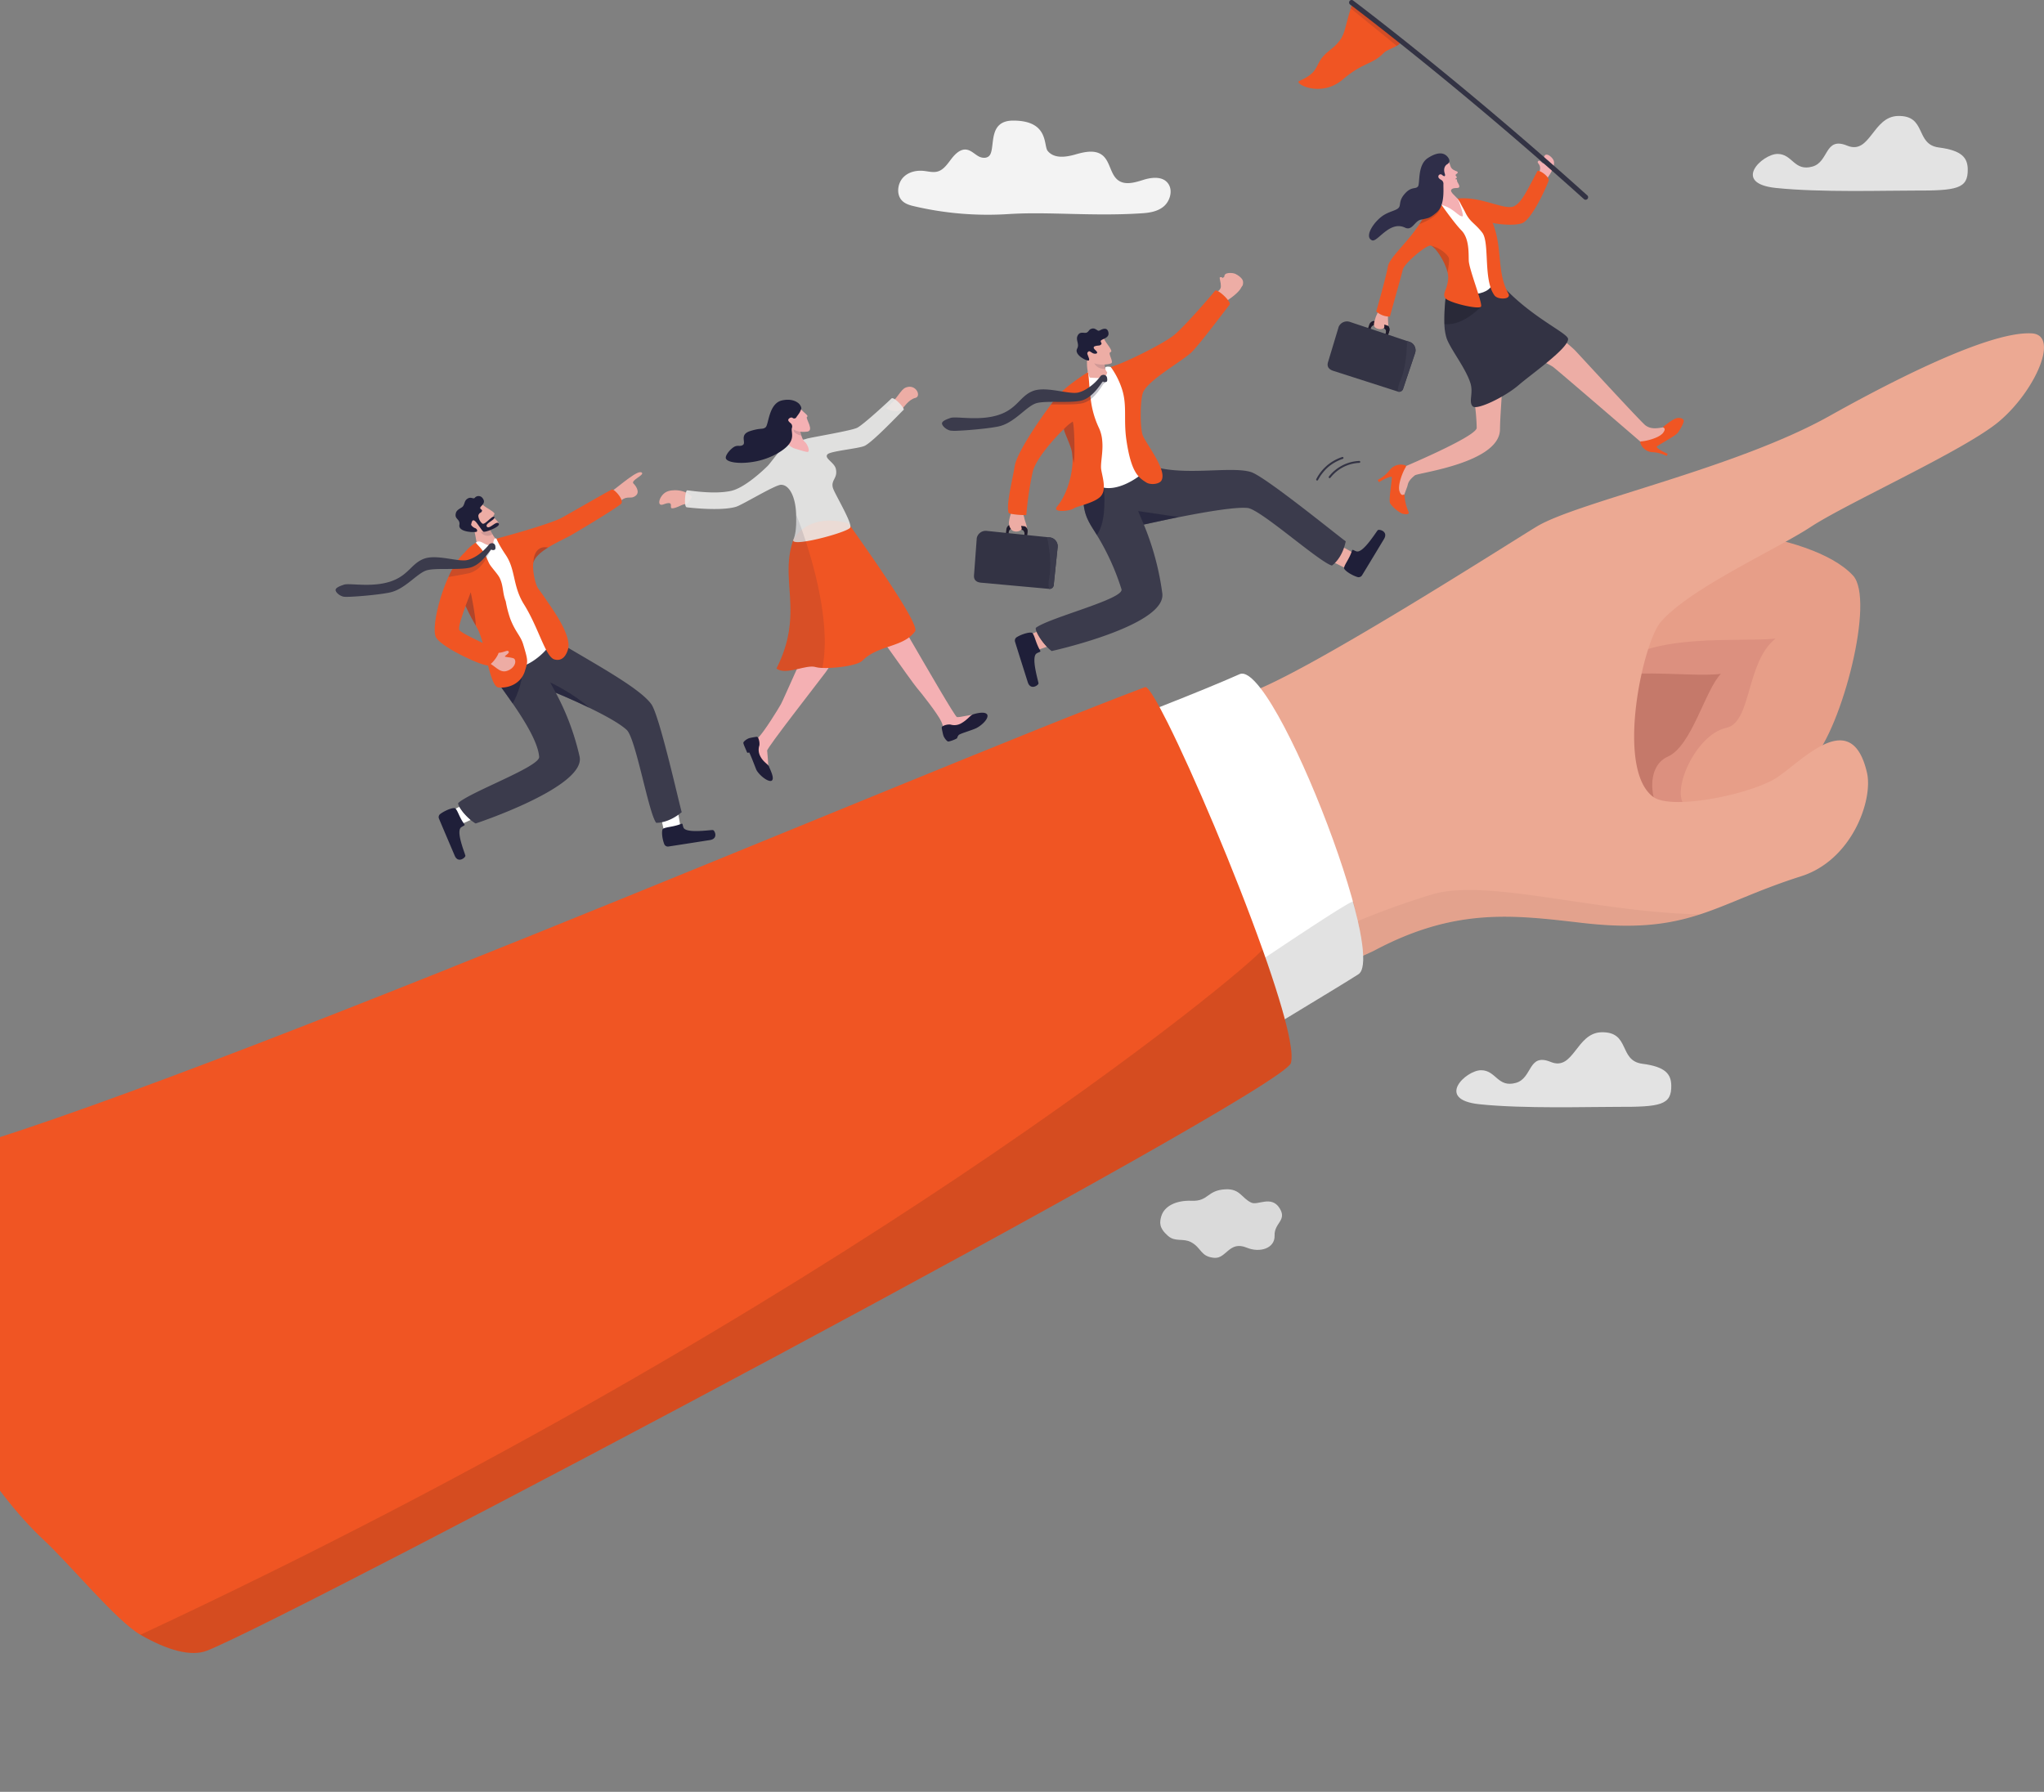 <svg xmlns="http://www.w3.org/2000/svg" data-name="Component 14 &#x2013; 1" width="917.311" height="804.226" viewBox="0 0 917.311 804.226"><rect x="0" y="0" width="917.311" height="804.226" fill="#808080" stroke="none"/><defs><clipPath id="ozwlcov6na"><path data-name="Path 2638" d="M0 0h917.311v709.282L58.876 804.226 0 709.282z" style="fill:none"></path></clipPath><clipPath id="arzcmvo1bb"><path data-name="Rectangle 643" style="fill:none" d="M0 0h917.311v761.452H0z"></path></clipPath><clipPath id="l585e1fndc"><path data-name="Rectangle 615" style="fill:none" d="M0 0h170.21v36.064H0z"></path></clipPath><clipPath id="h44abqxchd"><path data-name="Rectangle 616" style="fill:none" d="M0 0h72.535v69.708H0z"></path></clipPath><clipPath id="j1vpgb6pte"><path data-name="Rectangle 617" style="fill:none" d="M0 0h516.617v315.782H0z"></path></clipPath><clipPath id="nzp35mckif"><path data-name="Rectangle 618" style="fill:none" d="M0 0h.064v.086H0z"></path></clipPath><clipPath id="357e4ea3cg"><path data-name="Rectangle 619" style="fill:none" d="M0 0h9.506v21.347H0z"></path></clipPath><clipPath id="dod2vhdtuh"><path data-name="Rectangle 620" style="fill:none" d="M0 0h5.091v4.506H0z"></path></clipPath><clipPath id="liwz3p1oni"><path data-name="Rectangle 621" style="fill:none" d="M0 0h4.736v18.969H0z"></path></clipPath><clipPath id="dek8pe9ksj"><path data-name="Rectangle 622" style="fill:none" d="M0 0h.551v.625H0z"></path></clipPath><clipPath id="b9n7gjvr4k"><path data-name="Rectangle 623" style="fill:none" d="M0 0h25.046v12.111H0z"></path></clipPath><clipPath id="dfrslu7w6l"><path data-name="Rectangle 624" style="fill:none" d="M0 0h18.105v6.049H0z"></path></clipPath><clipPath id="39p7ny12km"><path data-name="Rectangle 625" style="fill:none" d="M0 0h98.196v64.593H0z"></path></clipPath><clipPath id="sqeuqfe2cn"><path data-name="Rectangle 626" style="fill:none" d="M0 0h3.545v3.839H0z"></path></clipPath><clipPath id="obzeqqe6po"><path data-name="Rectangle 627" style="fill:none" d="M0 0h21.657v70.248H0z"></path></clipPath><clipPath id="gi3zn71lpp"><path data-name="Rectangle 628" style="fill:none" d="M0 0h.057v.086H0z"></path></clipPath><clipPath id="8ysc0a8f0q"><path data-name="Rectangle 629" style="fill:none" d="M0 0h12.112v17.499H0z"></path></clipPath><clipPath id="50lua31qwr"><path data-name="Rectangle 630" style="fill:none" d="M0 0h17.536v11.386H0z"></path></clipPath><clipPath id="2xwk0cziws"><path data-name="Rectangle 631" style="fill:none" d="M0 0h5.362v5.869H0z"></path></clipPath><clipPath id="c9onp5ngyt"><path data-name="Rectangle 632" style="fill:none" d="M0 0h6.61v7.017H0z"></path></clipPath><clipPath id="2rffstwhou"><path data-name="Rectangle 633" style="fill:none" d="M0 0h19.936v14.049H0z"></path></clipPath><clipPath id="m3k122fo8v"><path data-name="Rectangle 634" style="fill:none" d="M0 0h4.577v14.967H0z"></path></clipPath><clipPath id="lzxxf3q9ww"><path data-name="Rectangle 635" style="fill:#fff" d="M0 0h54.665v30.79H0z"></path></clipPath><clipPath id="27ztxxup4x"><path data-name="Rectangle 636" style="fill:#fff" d="M0 0h122.259v42.272H0z"></path></clipPath><clipPath id="pgti667t1y"><path data-name="Rectangle 637" style="fill:#fff" d="M0 0h96.448v33.67H0z"></path></clipPath><clipPath id="sc3xt9ntrz"><path data-name="Rectangle 639" style="fill:none" d="M0 0h16.504v14.04H0z"></path></clipPath><clipPath id="705s913z7A"><path data-name="Rectangle 640" style="fill:none" d="M0 0h8.15v12.041H0z"></path></clipPath><clipPath id="781wooeofB"><path data-name="Rectangle 641" style="fill:none" d="M0 0h9.846v8.933H0z"></path></clipPath><clipPath id="n7j9nmu1pC"><path data-name="Rectangle 642" style="fill:none" d="M0 0h22.088v18.552H0z"></path></clipPath></defs><g data-name="Mask Group 32" style="clip-path:url(#ozwlcov6na)"><g data-name="Group 1650"><g data-name="Group 1649" style="clip-path:url(#arzcmvo1bb)"><path data-name="Path 2537" d="M255.629 94.1c16.676-8.835 52.942.771 67.732 24.335 11.073 17.643 1.338 50.89-11.4 64.642s-32.219 21.433-39.37 15.439c-7.28-6.1-10.372-24.492.395-29.28s-1.359-25.7-4.773-30.933c-9.368-14.361-27.875-11.817-45.052 3.129C209.7 153.135 250.3 96.921 255.629 94.1" transform="translate(454.425 187.295)" style="fill:#c5796a"></path><path data-name="Path 2538" d="M262.517 88.562c16.676-8.835 52.942.772 67.731 24.335 11.073 17.643 1.338 50.89-11.4 64.642s-32.219 21.433-39.37 15.439c-7.28-6.1-10.372-24.492.395-29.28s16.627-29.714 23.8-37.157c-15.081 2.112-56.447-5.593-73.625 9.353-13.458 11.707 27.137-44.507 32.47-47.333" transform="translate(468.624 175.889)" style="fill:#dc907f"></path><path data-name="Path 2539" d="M245.8 81.647c16.676-8.835 82.644-3.551 101.6 16.81 10.127 10.877-5.134 68.491-17.876 82.243s-50.009 27.476-57.16 21.482c-7.28-6.1 4.363-32.35 18.185-35.323 11.52-2.477 8.664-29.267 22.076-40.041-16.36 1.632-54.72-2.709-71.9 12.237-13.461 11.707-.257-54.583 5.073-57.408" transform="translate(484.166 159.822)" style="fill:#e79e88"></path><path data-name="Path 2540" d="M708.892 88.437c-15.476 12.974-68.025 36.511-84.591 47.37-15.528 10.182-54.05 27.434-67.2 42.569-8.049 9.261-20.481 65.885-3.459 78.526 7.938 5.893 40.136-.37 53.554-7.452 10.889-5.749 35.029-35.047 42.41-3.447 2.856 12.243-6.671 39.321-29.589 46.577-19.48 6.169-31.891 12.7-45.294 17.077-13.749 4.476-28.542 6.668-53.086 3.821-30.719-3.56-56.7-6.953-93.062 12.4-2.434 1.295-15.987 7.084-19.964 8.918-.2.095-.386.178-.536.251-10.954 5.238-13.023 6.23-29.47 12.616-55.832 21.69-138.631 48.956-216.334 74.656-20.775 6.873-35.779 5.85-46.473-.26-42.64-24.366-17.074-89.654-14.977-97.847v-.012a.837.837 0 0 1 .625-.609l4.39-1.053c111.219-26.515 185.554-88.405 236.3-103.183 16.945-4.935 15.546-5.232 27.859-8.443 22.75-5.927 122.73-70.22 131.8-75.541 18.745-10.988 89.079-25.934 130.969-49.384 20.888-11.695 70.334-38.314 90.836-37.083 12.717.762 1.3 26.1-14.716 39.532" transform="translate(188.247 100.73)" style="fill:#eca993"></path><g data-name="Group 1567" style="opacity:.04"><g data-name="Group 1566"><g data-name="Group 1565" style="clip-path:url(#l585e1fndc)" transform="translate(592.761 399.461)"><path data-name="Path 2541" d="M363.833 141.4c-13.749 4.476-28.542 6.668-53.085 3.821-30.719-3.56-56.7-6.953-93.062 12.4-2.434 1.295-15.987 7.084-19.964 8.918l-4.1-14.723a364.568 364.568 0 0 1 49.764-19.312c24.706-7.482 73.793 8.058 120.45 8.894" transform="translate(-193.623 -130.482)" style="fill:#0b0b0b"></path></g></g></g><path data-name="Path 2542" d="M394.722 105.472c12.867 16.771 31.7 61.452 40.742 93.442q.785 2.778 1.47 5.428c.882 3.4 1.623 6.61 2.207 9.573.462 2.336.833 4.519 1.09 6.518l.012.11c.885 6.937.471 11.695-1.7 13.118-2.8 1.831-14.787 9.178-32.041 19.593-8.575 5.171-18.445 11.1-29.133 17.5-62.75 37.524-162.425 86.813-184.112 95.447-11.337 4.516-24.143-4.589-45.827-24.9-41.085-38.482-82.628-102.638-56.04-120.93 9.187-6.322 24.59-14.067 43.785-22.624 1.482-.661 2.982-1.326 4.513-2 59.6-26.172 152.068-59.3 211.347-82.674 13.323-5.247 24.969-10 34.187-14.08 2.357-1.041 5.664 1.479 9.5 6.481" transform="translate(171.11 203.587)" style="fill:#fff"></path><g data-name="Group 1570" style="opacity:.12"><g data-name="Group 1569"><g data-name="Group 1568" style="clip-path:url(#h44abqxchd)" transform="translate(539.253 404.631)"><path data-name="Path 2543" d="M244.214 132.219c.879 3.4 2.342 9.858 2.927 12.824.462 2.336.833 4.516 1.09 6.518a.766.766 0 0 1 .012.107c.885 6.937.471 11.7-1.7 13.118-2.8 1.831-14.787 9.178-32.041 19.593a8909.021 8909.021 0 0 1-29.133 17.5l-9.227-25.242s67.618-46.179 68.071-44.415" transform="translate(-176.143 -132.169)" style="fill:#0b0b0b"></path></g></g></g><path data-name="Path 2544" d="M569.682 107.065c1.62 2.719 3.6 6.423 5.842 10.9 11.554 23.081 30.1 66.667 42.56 101.692q1.132 3.171 2.194 6.249c2.539 7.382 4.753 14.276 6.513 20.378 1.5 5.217 2.662 9.853 3.4 13.731.939 4.9 1.2 8.578.618 10.645C627.09 283.837 183.8 518.694 144.5 534.343c-7.225 2.876-17.81-.09-29.988-7.085-10.749-6.176-31.368-31.337-43.392-42.54C22.643 439.566-23.9 323.879 13.735 314.9c99.069-23.638 449-174.283 551.656-212.989.688-.261 2.184 1.617 4.292 5.157" transform="translate(-51.479 206.471)" style="fill:#f05523"></path><g data-name="Group 1573" style="opacity:.12"><g data-name="Group 1572"><g data-name="Group 1571" style="clip-path:url(#j1vpgb6pte)" transform="translate(63.029 426.121)"><path data-name="Path 2545" d="M537.859 137.141q1.132 3.172 2.191 6.249c2.542 7.385 4.756 14.276 6.517 20.382 1.5 5.214 2.659 9.85 3.4 13.728.939 4.9 1.2 8.578.618 10.648-3.728 13.18-447.018 248.038-486.319 263.683-7.225 2.879-17.81-.09-29.988-7.085 314.667-146.958 498.069-299.6 503.577-307.606" transform="translate(-34.283 -137.142)" style="fill:#0b0b0b"></path></g></g></g><path data-name="Path 2546" d="M180.458 48.721c4.112-2.051 2.024-4.418 2.67-5.869.692-1.549 5.37-4.359 8.119-1.347s1.751 5.8-5.8 10.874c-7.2 4.837-8.447.5-8.447.5 1.745-.747 2.238-3.551 3.453-4.157" transform="translate(364.887 82.808)" style="fill:#edada5"></path><g data-name="Group 1576" style="opacity:.46"><g data-name="Group 1575"><g data-name="Group 1574" style="clip-path:url(#nzp35mckif)" transform="translate(496.389 239.442)"><path data-name="Path 2547" d="m162.142 78.284.009.012a.569.569 0 0 0 .055-.086c-.012.009-.064.073-.064.073" transform="translate(-162.142 -78.214)" style="fill:#1f1f39"></path></g></g></g><path data-name="Path 2548" d="M207.6 84.655c-2.541-1.724-9.451-5.241-9.451-5.241l-4.137 6.986 10.421 5.186 5.817-2.936z" transform="translate(399.946 163.708)" style="fill:#edada5"></path><path data-name="Path 2549" d="M200.582 87.053c.263-.833.778-.113 2.039.279 2.89.9 8.468-8.226 9.524-9.472.548-.646 4.941.432 2.8 3.971-1.858 3.065-7.773 12.9-9.827 16.235a1.806 1.806 0 0 1-2.06.787c-2.8-.857-6.472-3.294-5.991-4.28.4-1.69 2.422-4.044 3.521-7.519" transform="translate(406.145 160.138)" style="fill:#1f1f39"></path><path data-name="Path 2550" d="M155.2 102.946c2.973-.768 10.176-3.631 10.176-3.631l-2.5-7.724-10.779 4.4-1.638 6.307z" transform="translate(310.163 188.81)" style="fill:#edada5"></path><path data-name="Path 2551" d="M160.11 100.733c.453.75-.429.658-1.558 1.347-2.581 1.577.585 11.793.824 13.409.119.836-3.588 3.426-4.831-.53-1.072-3.417-4.546-14.352-5.694-18.1a1.8 1.8 0 0 1 .772-2.063c2.489-1.534 6.747-2.688 7.167-1.675 1.007 1.417 1.439 4.491 3.322 7.611" transform="translate(306.681 191.179)" style="fill:#1f1f39"></path><path data-name="Path 2552" d="M158.978 151.718s51.224-11.285 49.669-25.753a123.119 123.119 0 0 0-8.315-31.025c.156.046 36.918-8.468 46.617-7.427 5.786.621 32.292 24.44 37.8 25.829 0 0 4.586-2.93 6.2-10.887-1.935-1.173-36.036-29.056-42.517-31.074-9.264-2.887-31.591 2.33-45.845-3.236 0 0-6.6 9.227-18.078 5.936-5.5-1.58-12.365 3.037-12.1 4.874.346 2.314.551 4.167.75 5.771.557 4.491 1.081 7.029 4.5 12.356q.827 1.281 1.589 2.559a108.909 108.909 0 0 1 11.052 24.313c1.47 4.372-32.289 12.69-38.412 17.331-.5 1.2 2.155 6.2 7.087 10.433" transform="translate(312.993 140.488)" style="fill:#3b3b4c"></path><path data-name="Path 2553" d="M152.269 93.147a21.669 21.669 0 0 0 5.8 7.041z" transform="translate(313.895 192.018)" style="fill:#3b3b4c"></path><path data-name="Path 2554" d="M162.74 54.615c2.593-1.313 4.127 3.169 6.4 2.918 1.375-.153-.181-2.636.331-3.41.315-.478 2.057-.548 2.951.095 15.326 11.018 7.387 45.306 15.641 45.126 1.7-.037-12.806 13.048-22.407 7.6-8.061-4.577-6.686-7.54-6.729-9.588-.162-7.85-.5-34.536-.5-34.536a27.723 27.723 0 0 1 4.32-8.2" transform="translate(326.575 110.801)" style="fill:#fff"></path><path data-name="Path 2555" d="M178.714 128.721c2 1.277 5.884.8 6.842-.824 2.807-4.745-7.366-17-8.5-20.656s-1.065-16.14.358-19.137c2.532-5.339 15.88-12.846 21.207-17.377 3.242-2.758 16.841-21.038 17.487-21.7 1.212-1.24-5.8-7.773-6.6-6.2-.233.459-13.605 16.042-18.39 19.869-4.855 3.879-22.508 12.681-28.288 14.22a35.786 35.786 0 0 1 4.978 9.763c2.5 7.608.64 13.706 2.066 23.255 2.161 14.475 5.416 16.6 8.838 18.782" transform="translate(335.668 87.794)" style="fill:#f05523"></path><g data-name="Group 1579" style="opacity:.62"><g data-name="Group 1578"><g data-name="Group 1577" style="clip-path:url(#357e4ea3cg)" transform="translate(486.158 218.786)"><path data-name="Path 2556" d="M163.3 90.252q.827 1.286 1.589 2.562c3.652-5.015 3.732-14.423 3.132-21.351L158.8 77.9c.557 4.491 1.081 7.029 4.5 12.356" transform="translate(-158.8 -71.467)" style="fill:#1f1f39"></path></g></g></g><path data-name="Path 2557" d="M160.632 64.181s3.668.282 5.9.19c1.717-1.381 1.6-1.509 1.889-2.526a6.874 6.874 0 0 1-.918-1.586 7.342 7.342 0 0 1-.141-1.329 4.199 4.199 0 0 0-.089-.422 11.183 11.183 0 0 1-.328-1.91 7.094 7.094 0 0 1-.025-.585 4.532 4.532 0 0 1 .058-.848l-2.241-1.313-3.652-2.771s-1.01.6-1.518 3.686c-.459 2.813-.275 6.812 1.065 9.414" transform="translate(328.471 105.301)" style="fill:#edada5"></path><g data-name="Group 1582" style="opacity:.14"><g data-name="Group 1581"><g data-name="Group 1580" style="clip-path:url(#dod2vhdtuh)" transform="translate(490.879 161.069)"><path data-name="Path 2558" d="M165.434 57.1a7.343 7.343 0 0 1-.141-1.329 3.63 3.63 0 0 0-.089-.422 11.193 11.193 0 0 1-.328-1.91 8.513 8.513 0 0 1-.021-.585c-.233-.04-3.355-.542-4.145.012-1.237.866.713 4.531 4.724 4.234" transform="translate(-160.343 -52.613)" style="fill:#1f1f39"></path></g></g></g><path data-name="Path 2559" d="M167.987 49.621c.836 2.158 4.473 5.691 2.979 6.126s1.766 4.562.19 5.079c-3.818 1.258-8.97.119-10.017-1.6s-2.305-6.992-2.305-6.992z" transform="translate(327.426 102.291)" style="fill:#edada5"></path><path data-name="Path 2560" d="M166.73 55.943c1.258-.214 1.381.061 2.112-.6s-1.09-1.4.422-2.131 3.23-1.338 2.859-3.205c-.533-2.7-2.743-1.607-4.1-.879-.869.465-1.69-1.479-3.518-.851-1.433.5-1.013 1.292-2.275 1.791-.759.3-2.667-.539-3.609.759-1.751 2.409.768 4-.566 6.414-1.555 2.817 4.9 5.964 5.318 5.229.5-.854-1.179-2.81-.64-3.542.817-1.105 1.209-.248 2.336.321 1.2.609 2.951.156 1.332-1.228s-.814-1.886.325-2.079" transform="translate(325.334 99.26)" style="fill:#1f1f39"></path><path data-name="Path 2561" d="M156.919 78.392a1.492 1.492 0 0 0-1.093-.79l-1.148-.126h-.037l-.138-.018-4.748-.517a1.252 1.252 0 0 0-.667.113 2.576 2.576 0 0 0-1.292 2.106l-.153 1.424-.254 2.293 1.194.132.254-2.3.037-.328a1.937 1.937 0 0 1 .946-1.571.929.929 0 0 1 .511-.089l4.188.459.352.037c.7.08 1.179.943 1.068 1.938l-.034.285-.251 2.33v.015l1.194.132.257-2.354.15-1.378c.009-.077.015-.156.018-.233a3.29 3.29 0 0 0-.006-.349 2.717 2.717 0 0 0-.349-1.206" transform="translate(303.829 158.589)" style="fill:#201b2c"></path><path data-name="Path 2562" d="M153.957 75.5c.086 1.4.484 1.053.851 2.881s1.714 4.43.768 4.641-1.586-.915-2.024-1.166.521.876-.089 1.705a3.6 3.6 0 0 1-3.983.4 4.607 4.607 0 0 1-1.571-3.98 20.255 20.255 0 0 1 1.353-4.929c.233-.771 4.693.447 4.693.447" transform="translate(304.896 154.191)" style="fill:#edaca4"></path><path data-name="Path 2563" d="M152.095 78.023a1.509 1.509 0 0 0-1.1-.793l-1.148-.11h-.034l-.083-.006.07.4V77.541l.107.572.132.732c.7.077 1.179.946 1.072 1.938v.012l-.031.285-.254 2.33 1.191.132.257-2.336.153-1.378c.006-.08.012-.156.015-.233a3.313 3.313 0 0 0 0-.349 2.743 2.743 0 0 0-.346-1.215" transform="translate(308.656 158.948)" style="fill:#201b2c"></path><path data-name="Path 2564" d="m180.339 85.106-1.782 17.135a1.847 1.847 0 0 1-2.03 1.647l-.055-.006-30.577-2.782c-3.447-.358-3.172-2.789-3.065-3.8l1.194-16.213a4.11 4.11 0 0 1 4.363-3.236l27.176 2.807 1.019.1a4.012 4.012 0 0 1 3.756 4.347" transform="translate(294.326 160.419)" style="fill:#334"></path><path data-name="Path 2565" d="m158.262 83.2-1.782 17.135a1.847 1.847 0 0 1-2.03 1.647l-.055-.006a13.423 13.423 0 0 1 .126-5.186c1.041-6.074 0-13.189-1.035-18.041l1.019.1a4.012 4.012 0 0 1 3.756 4.347" transform="translate(316.403 162.329)" style="fill:#3b3b4c"></path><path data-name="Path 2566" d="M190.005 84.77a26.192 26.192 0 0 1 .135 4.249c-.153 3.833-.9 7.246-.52 9.374.471 2.66 1.5 6.135 1.068 8.955a5.325 5.325 0 0 1-1.586 3.227c-3.025 2.823-10.495 4.176-11.842 5.155-1.644 1.194-9.934 2.122-7.436-.9 3.9-4.718 6.068-11.725 6.72-17.361a26.169 26.169 0 0 0 .125-5.376 18.556 18.556 0 0 0-.049-.465 19.797 19.797 0 0 0-.058-.505c-.009-.07-.015-.135-.028-.2-.028-.217-.061-.426-.092-.625-.024-.132-.046-.26-.07-.38l-.064-.315-.04-.171c-.046-.168-.086-.321-.132-.459-.1-.3-.2-.606-.306-.909s-.217-.612-.334-.915a75.186 75.186 0 0 0-.768-1.962c-.073-.187-.15-.37-.224-.551l-.52-1.267c-.089-.214-.171-.423-.254-.621a8.423 8.423 0 0 1-.129-.325 10.357 10.357 0 0 1-.205-.523c-.08-.2-.147-.383-.208-.557-.021-.055-.037-.107-.058-.159l-.049-.147c-.046-.147-.089-.279-.122-.4v-.012l-.028-.11v-.009a1.617 1.617 0 0 1-.061-.389.088.088 0 0 1 0-.04c-.989.854-11.71 11.545-13.92 18.828a146.6 146.6 0 0 0-2.951 19.789.032.032 0 0 1-.037.028c-.4-.009-.839-.021-1.295-.04a33.629 33.629 0 0 1-5.59-.548 2.8 2.8 0 0 1-1.02-.395l-.015-.018c-1.16-3.882 1.647-14.208 2.737-21.008.891-5.569 9.937-19.214 16.281-27.654a123.604 123.604 0 0 1 2.559-3.309 20.431 20.431 0 0 1 1.466-1.632c4.583-4.65 12.549-9.549 12.549-9.549l.018.058c.358 1.231.456 4.338.82 8.189a88.57 88.57 0 0 0 .441 3.87 40.972 40.972 0 0 0 3.469 12.472 16.836 16.836 0 0 1 1.629 5.618" transform="translate(304.599 112.479)" style="fill:#f05523"></path><g data-name="Group 1585" style="opacity:.28"><g data-name="Group 1584"><g data-name="Group 1583" style="clip-path:url(#liwz3p1oni)" transform="translate(477.463 189.222)"><path data-name="Path 2567" d="m155.96 65.176.092.514c.349 1.264 1.543 3.857 2.541 6.518.23.609.444 1.222.64 1.825a16.252 16.252 0 0 1 .533 3.123c.107 1.105.5 2.305.6 3.619.11-.23-.07-.447.031-.741.514-1.574.389-15.488-.456-18.228a19.066 19.066 0 0 0-3.977 3.368" transform="translate(-155.96 -61.808)" style="fill:#1f1f39"></path></g></g></g><g data-name="Group 1588" style="opacity:.26"><g data-name="Group 1587"><g data-name="Group 1586" style="clip-path:url(#dek8pe9ksj)" transform="translate(495.364 168.79)"><path data-name="Path 2568" d="M162.064 55.76c.827-.242-.37-.992-.248-.41a1.076 1.076 0 0 0 .248.41" transform="translate(-161.807 -55.135)" style="fill:#1f1f39"></path></g></g></g><g data-name="Group 1591" style="opacity:.26"><g data-name="Group 1590"><g data-name="Group 1589" style="clip-path:url(#b9n7gjvr4k)" transform="translate(471.653 169.417)"><path data-name="Path 2569" d="M179.01 56.667a1.333 1.333 0 0 0-.628.765c-.162.373-.257.707-.493.594-.328-.144-2.434 4.344-5.973 7.054a9.548 9.548 0 0 1-3.833 1.852c-.545.113-1.136.2-1.766.269-1.326.15-2.82.211-4.384.236-2.6.04-5.382-.024-7.871.015a134.072 134.072 0 0 1 2.559-3.309 21.016 21.016 0 0 1 1.466-1.629c2.44.383 4.761.805 6.622.888a8.269 8.269 0 0 0 2.4-.171c.3-.08.588-.168.876-.266a15.035 15.035 0 0 0 3.49-1.754 24.383 24.383 0 0 0 4.9-4.491c.68-.8.713-1.127 1.632-1.372l.025-.009c.465.545 1.375 1.163.98 1.329" transform="translate(-154.062 -55.341)" style="fill:#1f1f39"></path></g></g></g><path data-name="Path 2570" d="M138.113 76.978c.223 1.029 1.788 2.55 3.741 3.009a17.831 17.831 0 0 0 3.193.058c5.5-.2 16.088-1.218 19.345-2.164 3.386-.986 6.331-3.242 8.982-5.4 2.715-2.22 5.125-4.338 7.375-4.886 4.3-1.044 13.691.006 19.036-.918.178-.028.349-.061.517-.095 5.841-1.218 9.6-8.8 10.029-8.6a1.8 1.8 0 0 0 .97.245 1.859 1.859 0 0 0 .579-.15c.5-.208.392-1.261.266-1.846a1.569 1.569 0 0 0-1.923-1.24c-.934.181-.952.572-1.635 1.368a21.564 21.564 0 0 1-7.1 5.734 13.4 13.4 0 0 1-2.168.781c-3.744.989-12.7-2.308-18.76-1.133a9.392 9.392 0 0 0-1.6.444c-5.955 2.265-7 8.067-15.668 10.822s-18.8.438-21.351 1.283-4.053 1.659-3.833 2.688" transform="translate(284.669 113.281)" style="fill:#3b3b4c"></path><g data-name="Group 1594" style="opacity:.62"><g data-name="Group 1593"><g data-name="Group 1592" style="clip-path:url(#dfrslu7w6l)" transform="translate(510.763 229.379)"><path data-name="Path 2571" d="M169.443 80.971h-.043l-2.562-6.049 18.105 2.678z" transform="translate(-166.837 -74.926)" style="fill:#1f1f39"></path></g></g></g><path data-name="Path 2572" d="M184.451 40.446c-1.148-.582-5.256-.894-4.95 1.261s5.486 5.25 7.243 4.663c.713-.239 1.209-.7 1.133-2.363s-2.419-3.049-3.426-3.56" transform="translate(369.998 82.495)" style="fill:#edada5"></path><path data-name="Path 2573" d="M179.538 45.719c-.165-2.667-1.026-4.865-.646-5.005.857-.318 1.451.272 1.861 1.332s1.61 2.618 1.047 2.774-2.262.9-2.262.9" transform="translate(368.58 83.752)" style="fill:#edada5"></path><path data-name="Path 2574" d="M111.4 74.839c-2.991-3.3-9.12-3.628-11.808-2.079-3.028 1.742-4.289 6.692-1.047 5.465 5.064-1.916 2.526 1.534 3.68 1.733 1.92.324 5.416-2.367 6.383-1.721.6.4 2.792-3.4 2.792-3.4" transform="translate(199.218 148.151)" style="fill:#edada5"></path><path data-name="Path 2575" d="M129.9 66.327c5.419-4.531 6.38-8.346 8.878-9.3 4.6-1.754 7.118 4.056 4.2 4.7s-5.431 4.583-5.93 4.975c-3.135 2.461-7.145-.373-7.145-.373" transform="translate(267.774 116.885)" style="fill:#edada5"></path><path data-name="Path 2576" d="M151.5 92.458c-1.7 7.531-3.827 13.734-7.455 18.6s-26.448 34.028-26.307 35.253.548 6.331.557 7.574-9.3-8.1-8.327-10.155 1.121-.689 3.723-3.193 9.019-12.886 10.25-15.111 11.135-25.379 13.045-27.565 14.514-5.4 14.514-5.4" transform="translate(226.544 190.597)" style="fill:#f4b0b3"></path><path data-name="Path 2577" d="M114.77 108.026a.777.777 0 0 1 .827.444 6.278 6.278 0 0 1 .572 3.41 6.152 6.152 0 0 0 .471 5c1.307 2.538 3.557 3.524 3.888 4.586s2.847 5.682.946 6.346c-1.88.432-5.942-3.11-6.793-5.257s-2.954-7.7-3.162-7.5c-.713.318-.885-.015-.885-.015-.658-1.693-1.773-3.857-1.656-4.408s1.623-1.733 2.755-2.027c.793-.208 2.244-.45 3.037-.576" transform="translate(224.634 222.669)" style="fill:#1f1d38"></path><path data-name="Path 2578" d="M126.479 93.379c.539.98 3.891 5.841 7.972 11.658 1.228 1.748 2.523 3.585 3.827 5.425 5.994 8.474 12.188 17.089 13.072 18.1 1.721 1.969 9.518 11.823 11.03 15.246s.147 3.11 1.791 4.764 14.771-7.467 13.568-7.877-7.145 1.3-8.376 1.029c-.839-.184-13.078-21.381-21.929-36.6-1.185-2.045-2.311-3.98-3.343-5.743-2.593-4.442-4.571-7.785-5.361-8.988-3.441-5.238-5.085-2.538-9.64-.251 0 0-4.056.609-2.611 3.239" transform="translate(260.087 180.115)" style="fill:#f4b0b3"></path><path data-name="Path 2579" d="M138.062 111.428a.83.83 0 0 1 .426-.888 6.261 6.261 0 0 1 3.466-.741 6.146 6.146 0 0 0 5.091-.7c2.547-1.479 3.83-3.407 4.9-3.8s5.86-1.739 6.607.23c.5 1.959-3.009 4.987-5.174 5.973s-7.4 2.44-7.773 3.077-.557.692-.56 1.169-3.56 1.757-4.13 1.659-1.825-1.635-2.164-2.813c-.239-.824-.536-2.339-.692-3.169" transform="translate(284.577 215.396)" style="fill:#1f1d38"></path><path data-name="Path 2580" d="M176.034 126.011c-5.284 7.3-16.566 6.065-23.619 13.146-2.388 2.4-13.207 3.551-18.01 3.285a15.538 15.538 0 0 1-3.141-.413c-4.136-1.218-13.421 3.9-17.438.652 12.576-24.709 1.222-39.634 7.522-57.6l.006-.015c.012-.04.028-.083.043-.122a17.451 17.451 0 0 1 3.827-4.528c8.437-7.023 20.793-2.862 20.793-2.862a12.923 12.923 0 0 1 1 1.271c6.729 9.57 31.316 44.021 29.019 47.192" transform="translate(234.644 157.339)" style="fill:#f05523"></path><g data-name="Group 1597" style="opacity:.9"><g data-name="Group 1596"><g data-name="Group 1595" style="clip-path:url(#39p7ny12km)" transform="translate(307.4 178.721)"><path data-name="Path 2581" d="M198.528 63.622c-.772.566-14 14.726-17.652 16.22-2.9 1.191-15.019 2.262-16.452 3.686-1.773 1.766 3.022 3.628 3.686 6.512.992 4.286-2.21 4.892-1.347 8.468.517 2.164 7.666 13.917 7.9 17.306a1.156 1.156 0 0 1-.1.658c-.71 1.267-9.968 4.2-17.147 5.654-.97.2-1.907.364-2.774.5-3.466.536-5.9.514-5.645-.554l.006-.015c.012-.043.028-.083.043-.126 1.151-2.709 1.332-6.123 1.286-9.824v-.012c-.009-.517-.021-1.041-.034-1.567-.208-7.739-3.022-13.4-6.848-13.278-2.722.086-17.279 9-20.1 9.855-6.842 2.057-21.262.377-22.156.23-1.384-.23-.686-7.611.205-7.6 1.179.015 12.01 1.944 19.713.236 5.3-1.173 12.393-7.262 16.339-11.122 1.494-1.463 6.273-8.453 8.872-9.986 1.95-1.151 7.3-1.733 8.538-2.253s20.349-3.616 22.918-5c3.043-1.638 14.227-12.038 15.292-13.1s6.233 4.543 5.459 5.11" transform="translate(-100.411 -58.378)" style="fill:#eaeae9"></path></g></g></g><path data-name="Path 2582" d="M120.736 65.452c.548 3.909 1.424 5.719 2.385 6.524s2.391 4 1.228 4.372c-.576.187-4.366-1.072-5.909-1.518a7.619 7.619 0 0 1-2.905-1.907s.937-5.563 1.329-10.072 3.873 2.6 3.873 2.6" transform="translate(238.169 126.474)" style="fill:#f4b0b3"></path><g data-name="Group 1600" style="opacity:.15"><g data-name="Group 1599"><g data-name="Group 1598" style="clip-path:url(#sqeuqfe2cn)" transform="translate(356.129 191.68)"><path data-name="Path 2583" d="M119.871 66.448c-.15-.49-.291-1.041-.419-1.668-.049-.22-.3-1.687-.346-1.926a2.259 2.259 0 0 0-.937-.236c-.3.049-.845.325-1.225.095-.628-.377-.909 1.482-.205 2.256a7.017 7.017 0 0 0 3.132 1.479" transform="translate(-116.329 -62.609)" style="fill:#1f1f39"></path></g></g></g><g data-name="Group 1603" style="opacity:.12"><g data-name="Group 1602"><g data-name="Group 1601" style="clip-path:url(#obzeqqe6po)" transform="translate(348.469 230.87)"><path data-name="Path 2584" d="M134.4 144.322a15.505 15.505 0 0 1-3.141-.413c-4.139-1.218-13.424 3.9-17.438.652 12.576-24.709 1.218-39.634 7.519-57.6l.009-.015a.677.677 0 0 1 .043-.126c1.151-2.709 1.329-6.123 1.28-9.824v-.012a8.183 8.183 0 0 0-.037-1.567c.8 1.993 1.668 4.3 2.581 6.879a241.534 241.534 0 0 1 1.766 5.223c5.376 16.507 10.868 39.961 7.415 56.808" transform="translate(-113.825 -75.412)" style="fill:#1f1f39"></path></g></g></g><path data-name="Path 2585" d="M122.111 59.766c2.125 2.712 4.262 3.478 3.267 4.194-.753.542 3.505 6.2.058 6.582-3.423.386-6.64-.242-8.131-3.548s-2.455-5.211-2.455-5.211z" transform="translate(236.755 123.204)" style="fill:#f4b0b3"></path><path data-name="Path 2586" d="M140.28 62.58c-.511 1.941-1.855 3.166-2.269 3.98a1.152 1.152 0 0 1-1.558.254c-.41-.4-1.191-.279-1.8.361-.729.765.429 1.561 1.056 2.149a1.973 1.973 0 0 1 .38 1.916c-.759 2.336 3.251 6.619-8.4 12.429a32.831 32.831 0 0 1-9.166 2.841c-6.092.977-11.4.205-12.065-1.509-.484-1.252 1.69-3.962 3.472-5.125s2.817-.052 4.17-1c1.552-1.09-1.763-4.6 3.208-6.206s5.6-.533 6.989-1.736 1.332-10.776 7.43-12.053c4.222-.885 6.533.557 7.559 1.531.429.407 1.142 1.589.989 2.168" transform="translate(219.327 120.813)" style="fill:#1f1f39"></path><g data-name="Group 1606" style="opacity:.46"><g data-name="Group 1605"><g data-name="Group 1604" style="clip-path:url(#gi3zn71lpp)" transform="translate(233.136 316.59)"><path data-name="Path 2587" d="m76.152 103.489.012.012a.833.833 0 0 0 .046-.089.726.726 0 0 0-.058.077" transform="translate(-76.152 -103.412)" style="fill:#1f1f39"></path></g></g></g><path data-name="Path 2588" d="M106.254 128.072c-.236-2.933-1.773-10.179-1.773-10.179l-7.923 1.3 2.409 10.859 5.838 2.44z" transform="translate(199.049 243.03)" style="fill:#fff"></path><path data-name="Path 2589" d="M105.63 120.831c.805-.325.563.5 1.038 1.669 1.087 2.676 11.542 1.1 13.149 1.1.833 0 2.706 3.888-1.341 4.516-3.5.539-14.707 2.311-18.54 2.878a1.726 1.726 0 0 1-1.871-1.019c-1.059-2.584-1.445-6.79-.389-7.047 1.546-.759 4.6-.741 7.954-2.091" transform="translate(200.067 248.94)" style="fill:#1f1f39"></path><path data-name="Path 2590" d="M70.774 128.673c2.856-1.056 9.7-4.565 9.7-4.565l-3.1-7.1-10.222 5.361-1.09 6.2z" transform="translate(136.183 241.202)" style="fill:#fff"></path><path data-name="Path 2591" d="M75.807 125.649c.505.667-.367.674-1.417 1.454-2.406 1.785 1.54 11.19 1.9 12.708.187.784-3.242 3.655-4.785.018-1.332-3.147-5.639-13.21-7.075-16.66a1.739 1.739 0 0 1 .588-2.054c2.321-1.733 6.4-3.291 6.9-2.37 1.105 1.243 1.782 4.127 3.885 6.9" transform="translate(132.562 244.223)" style="fill:#1f1f39"></path><path data-name="Path 2592" d="M167.488 171.986c-6.141 5.177-11.468 4.776-11.468 4.776-3.386-4.246-9.138-37.833-13.2-41.651-3.162-2.96-10.188-6.757-16.844-9.977-7.657-3.707-14.814-6.659-15-6.714h-.006a112.936 112.936 0 0 1 10.7 28.713c2.712 13.642-46.656 29.941-46.656 29.941-5.189-3.508-8.2-7.993-7.813-9.2 5.636-5.091 36.6-16.275 36.3-20.686-.447-6.4-6.49-16.177-11.881-23.986-3.113-4.513-6.013-8.373-7.488-10.553-.272-.41-.505-.762-.674-1.047-.784-1.326-.683-3.254-1.206-5.425-.419-1.724 5.945-6.873 11.474-5.958 11.539 1.9 14.643-6.827 14.643-6.827 18.568 11.229 40.16 22.627 45.508 30.192 3.75 5.29 12.843 46.384 13.614 48.4" transform="translate(138.461 192.523)" style="fill:#3b3b4c"></path><path data-name="Path 2593" d="M67.68 118.734a20.1 20.1 0 0 0 6.276 6.092z" transform="translate(139.519 244.764)" style="fill:#3b3b4c"></path><g data-name="Group 1609" style="opacity:.62"><g data-name="Group 1608"><g data-name="Group 1607" style="clip-path:url(#8ysc0a8f0q)" transform="translate(222.538 298.225)"><path data-name="Path 2594" d="M84.654 97.413c.879 4.978-2.318 14.227-4.424 17.5-3.113-4.513-6.01-8.373-7.485-10.553l-.055-.239z" transform="translate(-72.691 -97.413)" style="fill:#1f1f39"></path></g></g></g><g data-name="Group 1612" style="opacity:.62"><g data-name="Group 1611"><g data-name="Group 1610" style="clip-path:url(#50lua31qwr)" transform="translate(246.898 306.27)"><path data-name="Path 2595" d="M98.186 111.427c-7.66-3.707-14.817-6.659-15-6.714l-2.535-4.669c.174.083 10.4 4.828 17.539 11.386" transform="translate(-80.649 -100.041)" style="fill:#1f1f39"></path></g></g></g><path data-name="Path 2596" d="M89.557 78.064c4.142-2.872 12.595-10.58 13.979-8.489.75 1.139-5.44 3.423-3.787 4.84.631.542 3.2 3.726.817 5.465-2.67 1.953-3.616-1.166-8.284 3.723-2.186 2.29-2.725-5.538-2.725-5.538" transform="translate(184.617 142.694)" style="fill:#edaca4"></path><path data-name="Path 2597" d="m72.406 93.835 6.438-1.488s6.227-1.528 4.632-2.318c-2.134-1.05-2.737-2.85-3.772-3.726a9.99 9.99 0 0 1-1.889-2.486 31.5 31.5 0 0 1-1.754-3.57l-.107-.493-1.169-1.05-3.426-3.064s-2.569 3.94-1.727 6.619c.765 2.446 1.411 9.117 2.774 11.575" transform="translate(143.194 155.93)" style="fill:#edada5"></path><g data-name="Group 1615" style="opacity:.14"><g data-name="Group 1614"><g data-name="Group 1613" style="clip-path:url(#2xwk0cziws)" transform="translate(215.648 234.636)"><path data-name="Path 2598" d="M75.8 81.755a31.5 31.5 0 0 1-1.754-3.57l-.11-.5-1.169-1.047-.787.034a29.405 29.405 0 0 0-1.515 3.358c-.34 1.28 2.755 3.71 5.336 1.721" transform="translate(-70.44 -76.642)" style="fill:#1f1f39"></path></g></g></g><path data-name="Path 2599" d="M73.455 80.809c2.112-1.9 4.363 2.008 6.922.952 1.35-.557.781-.98 1.1-1.889.2-.56.343-1.154 1.246-.845 18.372 6.285 21.4 44.131 24.042 45.536 2.158 1.151-6.172 10.29-13.415 12-9.934 2.342-14.2-7.543-14.854-9.509S67.96 90.979 67.96 90.979a54.839 54.839 0 0 0 5.5-10.17" transform="translate(140.096 162.735)" style="fill:#fff"></path><path data-name="Path 2600" d="M128.947 77.911c-.282.949-15.43 10.167-22.655 14.364-2.241 1.3-6.6 3.227-10.357 5.553-3.276 2.033-6.086 4.372-6.61 6.864-.52 2.464.646 9.353 2.158 11.5 1.218 1.724 2.449 3.358 3.27 4.62 2.1 3.242 12.126 16.3 10.078 22.875-1.3 4.179-3.686 5.033-6.037 4.375-4.035-1.127-7-14.018-13.675-24.727-3.172-5.085-3.83-9.751-4.911-14.153-.168-.68-.346-1.35-.545-2.021a32.668 32.668 0 0 0-.472-1.466 26.723 26.723 0 0 0-.514-1.316 19.486 19.486 0 0 0-1.739-3.208c-3.417-5.079-4.154-7.32-4.154-7.32 15.313-4.115 25.986-7.623 29.169-9.325 1.032-.551 3.594-2.005 6.643-3.747 3.028-1.73 6.539-3.741 9.518-5.425l2.8-1.586c.866-.481 1.623-.9 2.235-1.234.716-.389 1.234-.658 1.476-.762.156-.07.484.077.894.37.04.028.083.061.129.092 1.2.918 2.988 2.979 3.316 4.644a2.177 2.177 0 0 1-.018 1.035" transform="translate(150.036 147.914)" style="fill:#f05523"></path><path data-name="Path 2601" d="M97.7 137.153c-1.616 5.318-6.806 7.862-11.885 7.412-2.722-.242-4.6-9.644-6.432-17.267a43.172 43.172 0 0 0-2.544-8.284c-.447-.851-.839-1.574-1.194-2.223-.077-.141-.15-.276-.227-.41-.367-.664-.695-1.249-1.013-1.815a75.407 75.407 0 0 1-2.529-4.871c-.248-.527-.514-1.1-.805-1.745s-.612-1.347-.958-2.134a44.368 44.368 0 0 1-2.654-8.2 25.775 25.775 0 0 1-.536-3.57 9.648 9.648 0 0 1 .248-3.386 19.847 19.847 0 0 1 8.5-11.107c.637 1.053 2.559 2.412 4.277 5.606.462.86 1.252 2.866 1.754 3.827.784 1.5 3.79 4.647 4.614 6.316 1.818 3.661 1.255 6.793 2.764 10.55a51.4 51.4 0 0 0 2.036 7.865c2.345 6.1 4.641 7.592 5.814 11.511 2.311 7.718 2.106 7.516.765 11.927" transform="translate(137.878 163.992)" style="fill:#f05523"></path><g data-name="Group 1618" style="opacity:.28"><g data-name="Group 1617"><g data-name="Group 1616" style="clip-path:url(#c9onp5ngyt)" transform="translate(239.362 245.589)"><path data-name="Path 2602" d="M84.8 80.372c-3.276 2.033-6.086 4.372-6.61 6.864.052-4.39 2.171-7.654 6.392-6.91.077.012.15.031.217.046" transform="translate(-78.185 -80.219)" style="fill:#1f1f39"></path></g></g></g><path data-name="Path 2603" d="M73.741 95.938c4.7 1.411 7.041-1.157 7.9-.37 1.038.943-2.324 2.265-1.411 2.5 1.313.337 3.591.337 4.118.977 1.038 1.264.107 4.213-3.3 5.376s-5.477-2.544-8.8-3.906 1.5-4.577 1.5-4.577" transform="translate(146.509 196.691)" style="fill:#edaca4"></path><path data-name="Path 2604" d="M77.1 81.051c-8.413 6.928-15.724 33.422-12.671 38.146S86.143 132.425 88 131.534s5.03-5.376 4.405-6.383-17.248-7.825-17.7-9.634c-.716-2.859 7.2-21.4 7.2-21.4z" transform="translate(131.351 167.082)" style="fill:#f05523"></path><g data-name="Group 1621" style="opacity:.18"><g data-name="Group 1620"><g data-name="Group 1619" style="clip-path:url(#2rffstwhou)" transform="translate(201.316 244.894)"><path data-name="Path 2605" d="M84.936 81.858C84.6 81.7 82.2 88.229 78.2 90.871a10.558 10.558 0 0 1-3.625 1.577c-3.824.8-8.814 1.6-8.814 1.6a13.016 13.016 0 0 1 2.911-4.956c3.64.554 3.025.141 5.009-.38a15.4 15.4 0 0 0 4.063-1.763 25.54 25.54 0 0 0 5.639-4.871c.722-.811.71-1.877 1.675-2.06 1.277-.245.315 2.048-.119 1.846" transform="translate(-65.757 -79.991)" style="fill:#1f1f39"></path></g></g></g><path data-name="Path 2606" d="M120.864 80.837a1.45 1.45 0 0 0-1.812-1.163c-.9.171-.931.545-1.6 1.3-2.027 2.278-5.116 5.165-9.074 6.206s-13.755-2.725-19.535-.557S81.9 94.286 73.5 96.935s-18.059.5-20.533 1.313-3.94 1.589-3.753 2.559 1.647 2.4 3.508 2.829 17.637-.921 21.7-2.1c6.631-1.916 11.689-8.768 15.984-9.809s13.746 0 18.806-1.053c5.639-1.176 9.457-8.364 9.861-8.177a1.558 1.558 0 0 0 1.488.083c.487-.2.407-1.194.3-1.745" transform="translate(101.412 164.164)" style="fill:#3b3b4c"></path><g data-name="Group 1624" style="opacity:.3"><g data-name="Group 1623"><g data-name="Group 1622" style="clip-path:url(#m3k122fo8v)" transform="translate(208.947 265.816)"><path data-name="Path 2607" d="M72.828 101.794a99.67 99.67 0 0 0-.227-.413c-.367-.664-.7-1.249-1.013-1.815a70.896 70.896 0 0 1-2.529-4.871 99.76 99.76 0 0 1-.808-1.748l2.318-6.12s2.22 10.706 2.259 14.967" transform="translate(-68.251 -86.827)" style="fill:#1f1f39"></path></g></g></g><path data-name="Path 2608" d="M76.25 73.958c1.61 1.721 6.518 3.622 5.177 4.638s3.407 3.631 2.017 4.761c-3.361 2.731-8.918 3.72-10.58 2.507s-4.819-5.731-4.819-5.731z" transform="translate(140.271 152.461)" style="fill:#edada5"></path><path data-name="Path 2609" d="M77.1 81.157c.576-1.221.992-.67 1.485-1.6s-1.592-.9-.343-2.2 1.822-2.216.628-3.741a2.214 2.214 0 0 0-3.456-.119c-.7.8-1.644-.7-3.358.462-1.356.919-1.056 2.067-1.956 3.383-.493.719-2.673 1.295-3.147 2.908-.882 3 2.011 2.618 1.546 5.455-.542 3.309 6.885 3.407 7.724 3.043.312-.132.569-1.182-.784-1.675-.7-.254-1.8-1.188-1.659-1.644.245-.805.407-2.6 1.812-1.405 1 .848 3.254 4.709 3.805 4.745 1.421.1 7.709-2.357 6.824-3.686-1.1-1.647-4.439 3.04-5.455 1.264-.775-1.353 3.879-2.93 3.459-4.167-.481-1.433-4.283 3.729-5.4 2.9-1.362-1.01-2.054-3.23-1.727-3.928" transform="translate(137.668 149.915)" style="fill:#1f1f39"></path><g data-name="Group 1627" style="opacity:.71"><g data-name="Group 1626"><g data-name="Group 1625" style="clip-path:url(#lzxxf3q9ww)" transform="translate(520.685 533.776)"><path data-name="Path 2610" d="M170.556 186.475c-.756 2.651-1.142 5.174 3.034 8.82 3.26 2.841 6.75.909 10.283 2.777 4.822 2.55 4.219 6.551 10.492 7.057 5.413.435 6.649-7.822 14.542-4.565 5.961 2.458 12.7.276 12.5-5.44-.208-5.74 5.8-6.781 2.174-12.384-3.689-5.71-9.726-1.038-12.61-2.376-4.433-2.057-4.987-6.3-11.578-5.994-8.416.392-7.5 5.465-15.225 5.149-6.94-.282-12.307 2.4-13.608 6.956" transform="translate(-170.078 -174.355)" style="fill-rule:evenodd;fill:#fff"></path></g></g></g><g data-name="Group 1630" style="opacity:.9"><g data-name="Group 1629"><g data-name="Group 1628" style="clip-path:url(#27ztxxup4x)" transform="translate(403.089 54.123)"><path data-name="Path 2611" d="M181.144 59.639a144.7 144.7 0 0 1-42.2-3.487c-2.161-.49-4.454-1.145-5.921-2.96-2.219-2.749-1.552-7.378.842-9.944s6-3.337 9.331-2.979c2.131.227 4.317.857 6.374.205 2.572-.817 4.274-3.4 6-5.648s4.056-4.473 6.711-4.121c1.99.263 3.561 1.907 5.33 2.939s4.344 1.142 5.361-.759c2.174-4.063-.876-15.206 10.317-15.206 16.158 0 13.519 11.217 15.463 13.6 2.948 3.609 8.2 2.813 12.469 1.592s9.356-2.379 12.65.848c2.859 2.8 3.153 7.926 6.19 10.485 3.236 2.722 7.828 1.267 11.747.046s8.97-1.672 11.245 2.042c1.907 3.117.487 7.638-2.226 9.919s-6.288 2.841-9.7 3.068c-22.134 1.473-42.23-.817-59.983.364" transform="translate(-131.665 -17.679)" style="fill:#fff"></path></g></g></g><g data-name="Group 1633" style="opacity:.78"><g data-name="Group 1632"><g data-name="Group 1631" style="clip-path:url(#pgti667t1y)" transform="translate(653.595 463.303)"><path data-name="Path 2612" d="M224.572 168.375c-6.775 0-20.7 13.155-.8 15.261s49.7 1.139 61.752 1.182c19.685.073 24.568-.808 24.412-9.613-.092-5.094-2.605-8.395-12.98-9.729-10.795-1.39-5.281-14.53-18.458-14.132-11.223.337-12.368 17.539-22.636 13.323s-8.119 7.271-15.629 9.38c-8.254 2.318-8.891-5.673-15.662-5.673" transform="translate(-213.493 -151.333)" style="fill:#fff"></path></g></g></g><g data-name="Group 1636" style="opacity:.78"><g data-name="Group 1635"><g data-name="Group 1634" style="clip-path:url(#pgti667t1y)" transform="translate(786.645 52.048)"><path data-name="Path 2613" d="M268.033 34.042c-6.775 0-20.7 13.155-.8 15.261s49.7 1.139 61.752 1.182c19.685.073 24.568-.808 24.412-9.613-.092-5.094-2.605-8.394-12.98-9.729-10.795-1.39-5.281-14.53-18.457-14.132-11.223.337-12.368 17.539-22.636 13.323s-8.119 7.271-15.629 9.38c-8.254 2.318-8.891-5.673-15.662-5.673" transform="translate(-256.953 -16.999)" style="fill:#fff"></path></g></g></g><path data-name="Path 2614" d="M224.87 34.5c5.645-7.381.667-7.651 1.861-8.894 1.1-1.139 2.694 3.043 2.553-.426-.2-4.859 3.946-1.482 4.464.291.545 1.858-.741 4.788-2.82 7.641a9.344 9.344 0 0 0-1.812 3.873z" transform="translate(463.558 46.732)" style="fill:#f4b0b3"></path><path data-name="Path 2615" d="M253.183 86.018c-.254 4.825-.686 9.855-.75 14.808-.2 15.007-36.771 19.434-38.192 20.582-3.025 2.446-3.016 3.616-3.41 5.009l-1.711 4.669-5.024-4.427 1.76-7.546s35.773-14.839 36.131-18.969a92.564 92.564 0 0 0-1-11.756 545.74 545.74 0 0 0-.6-4.705c-.879-6.656-1.785-12.723-1.785-12.723a72.416 72.416 0 0 0-2.4-10.825c-1.39-2.449-1.46-17.052 5.465-15.405 11.392 2.706 13.21 11.082 13.21 11.082s-.756 12.537-1.571 27.77z" transform="translate(420.733 91.938)" style="fill:#edada5"></path><path data-name="Path 2616" d="M214.325 68.408a6.33 6.33 0 0 0-6.83 1.959 16.4 16.4 0 0 1-5.538 4.617l.572 1s4.418-2.771 5.783-2.333c.077 1.978-1.626 10.675-.683 11.986a15.477 15.477 0 0 0 5.2 4.421c1.133.321 3.717.8 2.9-.925a22.09 22.09 0 0 1-1.76-7.473s-.083-.233-.288-.129c-.462.233-1.252.579-1.935-1.473-.9-2.715 1.381-8.615 2.859-10.923a.479.479 0 0 0-.276-.726" transform="translate(416.324 140.429)" style="fill:#f05523"></path><path data-name="Path 2617" d="m220.009 46.7 4.457-.321a1.306 1.306 0 0 1 .487.058c1.962.612 12.325 2.893 16.945 4.344.034.012-.805-5.177 2.29-4.454 3.867.9 18.944 11.431 23.166 15.975 5.449 5.86 29.47 32.02 31.26 33.287s3.692 1.583 7.292.946a.916.916 0 0 0 .1-.024 1.335 1.335 0 0 1 1.151 2.348l-4.92 3.622a1.305 1.305 0 0 1-.374.19l-3.536 1.117a1.32 1.32 0 0 1-1.258-.263s-37.16-32.047-39.891-34.15S230.8 56.944 230.8 56.944c-.386-.083-2.624 6.53-2.924 6.778-1.044.869-4.3 2.489-11.967-1.277-2.3-1.133-2.513-6.022-2.523-7.559a1.316 1.316 0 0 1 .279-.811l5.425-6.885a1.278 1.278 0 0 1 .918-.487" transform="translate(439.886 95.364)" style="fill:#edada5"></path><path data-name="Path 2618" d="M247.8 74.168c.98-.787 4.458-2.7 6.947-4.286a14.229 14.229 0 0 0 2.434-1.791 1.85 1.85 0 0 0 .107-.126c1.016-1.347 2.9-4.562 2.679-5.553s-2.091-1.54-3.848-.8a17.406 17.406 0 0 0-2.792 1.708 58.648 58.648 0 0 0-2.351 1.766c-.144.113-.224.178-.224.178a.2.2 0 0 0 .061.294c.435.233 1.136.652-.046 2.336-1.571 2.235-7.354 3.775-9.91 3.906a.436.436 0 0 0-.386.588 6.038 6.038 0 0 0 5.29 4.252 15.306 15.306 0 0 1 6.579 1.724l.438-1.007s-4.552-1.889-4.978-3.193" transform="translate(495.656 126.305)" style="fill:#f05523"></path><path data-name="Path 2619" d="M224.5 97.333c1.8 1.812 14.328-4.145 20.665-9.61 5.832-5.03 22.1-16.339 22.11-20.594 0-2.81-17.511-9.983-31.2-25.869-7.259 6.441-23.4 4.7-23.4 4.7s-.028.168-.07.471a85.129 85.129 0 0 0-.839 13.963 23.931 23.931 0 0 0 .922 6.135c1.6 4.908 8.511 13.357 10.743 20.313 1.469 4.58-.955 8.465 1.065 10.495" transform="translate(436.452 85.055)" style="fill:#334"></path><path data-name="Path 2620" d="m215.445 28.949 4.552.615 13.2 18.644s3.162 13.317 2.017 18.859c-1.494 7.21-15.984 5.572-15.987 4.05-.031-13.951-8.33-40.4-8.33-40.4z" transform="translate(434.757 59.677)" style="fill:#fff"></path><g data-name="Group 1639" style="opacity:.28"><g data-name="Group 1638"><g data-name="Group 1637" style="clip-path:url(#sc3xt9ntrz)" transform="translate(648.173 131.483)"><path data-name="Path 2621" d="M211.766 56.911c8.511.977 16.458-7.88 16.458-7.88L214.4 43.652l-1.788-.7a85.011 85.011 0 0 0-.842 13.963" transform="translate(-211.721 -42.948)" style="fill:#0e0f19"></path></g></g></g><path data-name="Path 2622" d="M210.592 51.33a2.742 2.742 0 0 0-.08-1.246 1.686 1.686 0 0 0-.465-.75 1.229 1.229 0 0 0-.422-.251l-1.084-.367-.034-.012-.132-.046-4.442-1.515-.043-.015a1.247 1.247 0 0 0-.67-.034 2.558 2.558 0 0 0-1.705 1.76l-.456 1.344-.741 2.164 1.127.386.744-2.174.1-.309a1.92 1.92 0 0 1 1.258-1.313 1.114 1.114 0 0 1 .141-.021.875.875 0 0 1 .377.046l3.955 1.347.331.11c.661.227.937 1.169.615 2.106l-.092.269-.747 2.2-.006.015 1.127.386.756-2.223.447-1.3c.024-.073.046-.15.067-.223a3.26 3.26 0 0 0 .07-.337" transform="translate(412.939 97.016)" style="fill:#201b2c"></path><path data-name="Path 2623" d="M208 46.585a15.08 15.08 0 0 0-.294 3.178c-.04 1.849.517 4.213-.447 4.216s-.655-.992-1.026-1.326.315.961-.453 1.629a3.579 3.579 0 0 1-3.946-.468c-.814-.952-.282-2.186.181-3.906s1.3-2.388 1.537-4.77z" transform="translate(415.196 93.048)" style="fill:#edaca4"></path><path data-name="Path 2624" d="M205.329 50.241a2.732 2.732 0 0 0-.07-1.252 1.7 1.7 0 0 0-.468-.756 1.281 1.281 0 0 0-.423-.248l-1.087-.355-.031-.009-.08-.024-.021.392v.04l-.021.572V48.6l-.031.732a1.612 1.612 0 0 1 .618 2.112l-.006.009-.089.269-.75 2.2 1.124.383.753-2.2.447-1.3c.024-.073.046-.15.067-.223a3.26 3.26 0 0 0 .07-.337" transform="translate(418.202 98.104)" style="fill:#201b2c"></path><path data-name="Path 2625" d="m233.9 61.269-5.428 16.207a1.834 1.834 0 0 1-2.324 1.154l-.052-.015-29.007-9.307c-3.26-1.093-2.467-3.386-2.146-4.347l4.657-15.439a4.075 4.075 0 0 1 4.923-2.192l25.707 8.6.964.321a3.981 3.981 0 0 1 2.7 5.021" transform="translate(401.19 97.115)" style="fill:#334"></path><path data-name="Path 2626" d="m212.7 55.332-5.427 16.208a1.834 1.834 0 0 1-2.324 1.154l-.052-.015a13.335 13.335 0 0 1 1.243-5c2.321-5.658 2.853-12.769 2.9-17.692l.964.321a3.98 3.98 0 0 1 2.7 5.021" transform="translate(422.384 103.052)" style="fill:#3b3b4c"></path><path data-name="Path 2627" d="M206.982 58.923c-1.007 5.471-5.235 20.175-5.235 20.175a8.85 8.85 0 0 0 6.16 2.333c-.052-.257 5.339-19.061 5.743-21.032.573-2.807 10.853-11.441 12.619-10.831 2.119.732 6.325 7.047 7.476 12.041a9.453 9.453 0 0 1 .269 2.933c-.465 5.03-2.572 6.258-1.439 8.416s15.528 5.538 16.21 3.943-5.379-16.682-5.52-20.582c-.119-3.472.254-9.971-3.3-13.587-2.624-2.667-6.94-8.627-9.028-11.578a2.69 2.69 0 0 1-.092-.132c-.695-.977-1.117-1.592-1.117-1.592a19.675 19.675 0 0 0-2.5 2.33 61.687 61.687 0 0 0-6.12 8.174c-5.382 8.364-13.369 14.873-14.129 18.99" transform="translate(415.891 60.666)" style="fill:#f05523"></path><path data-name="Path 2628" d="M224.734 52.744c2.942 3.72 1.182 16.259 3.649 24.286.031.107.064.211.1.315a12.624 12.624 0 0 0 1.757 3.591c1 1.378 3.661 1.65 5.2 1.246 1.059-.276 1.638-1.013 1.062-2.048-5.2-9.344-2.651-19.8-6.68-30.752-.906-2.471-2.706-2.774-3.4-2.464-2.37 1.059 11.03 3.481 16.241 1.626C246.5 47.181 252.6 34.81 254.534 29.5c.637-1.742-4.5-5.284-5.033-4.286-4.978 9.325-7.158 14.113-10.47 15.711-4.2 2.03-14.854-4.614-25.358-3.414-.15.018.68.753 1.387 2.232.536 1.12 1.347 2.419 2.1 3.962 2.143 4.415 4.09 4.629 7.577 9.034" transform="translate(440.439 51.627)" style="fill:#f05523"></path><g data-name="Group 1642" style="opacity:.17"><g data-name="Group 1641"><g data-name="Group 1640" style="clip-path:url(#705s913z7A)" transform="translate(642.16 110.234)"><path data-name="Path 2629" d="M217.233 48.048c.389-2.161.885-5.4.579-6.466-.471-1.653-4.329-4.782-8.055-5.575 2.1.784 6.325 7.047 7.476 12.041" transform="translate(-209.757 -36.007)" style="fill:#0e0f19"></path></g></g></g><g data-name="Group 1645" style="opacity:.17"><g data-name="Group 1644"><g data-name="Group 1643" style="clip-path:url(#781wooeofB)" transform="translate(637.001 91.666)"><path data-name="Path 2630" d="M208.072 38.875c6.9-2.78 9.343-5.241 9.824-8.78.009-.049.015-.1.021-.153l-.113.021-3.613.738a61.957 61.957 0 0 0-6.12 8.174" transform="translate(-208.072 -29.942)" style="fill:#0e0f19"></path></g></g></g><path data-name="Path 2631" d="M217.044 23.7c1.053 1.344.536 2.556 2.115 3.585 1.249.814 2.131.674 2.024 1.292s-1.212.781-.94 1.292.851.726.355 1.176c-.331.3-.759.447-.184.582.227.055.527-.245.441.53s1.721 2.455.781 3.187c-.471.364-2.746-.135-3.386 1.013-.572 1.032 2.186 2.973 2.915 4.084s2.905 7.684 2.171 7.776c-1.834.236-3.68-3.487-9.212-5.054-6.6-1.867-3.193-11.1-3.193-11.1l-.021-4.681z" transform="translate(433.012 48.867)" style="fill:#f4b0b3"></path><path data-name="Path 2632" d="M202.037 61.5c2.425 1.029 7.84-9.028 14.811-5.688 2.755 1.323 3.891-1.7 5.878-3.049a3.527 3.527 0 0 1 1.056-.5 33.408 33.408 0 0 0 3.539-.805 7.543 7.543 0 0 0 .9-.429c.266-.147.554-.328.866-.539a22.206 22.206 0 0 0 1.987-1.552 7.213 7.213 0 0 0 1.843-2.547l.046-.1C234.509 42.735 234 38 234.087 36.2a1.99 1.99 0 0 0-.805-1.7c-.7-.416-1.619-.921-1.466-1.782a1 1 0 0 1 1.525-.683c1.016.937 1.815 1.007 1.332-.539-.79-2.535.423-3.726 1.068-4.124a2.235 2.235 0 0 0 .845-.83c.6-1.124-.484-2.37-.922-2.813-2.076-2.106-5.226-1.335-8.584.857-4.751 3.1-3.435 11.3-4.39 12.684s-2.807.006-5.615 2.963c-3.279 3.459-1.944 5.342-3.071 6.653-.983 1.145-3.53 1.509-6.2 3-4.562 2.541-9.585 9.993-5.768 11.612" transform="translate(413.703 46.362)" style="fill:#2f2e49"></path><path data-name="Path 2633" d="M210.185 34.337c9.536-8.14 13.06-6.371 18.562-12.065 1.01-1.044 3.931-2.024 5.716-3.052 1.332-.771 2.03-1.567.824-2.437C232.53 14.8 215.236 1.319 214.428.688L214.4.664q-.312.928-.579 1.773c-2.97 9.325-2.4 11.762-6.1 15.776-2.621 2.835-4.277 3.236-6.711 6.221-3.144 3.851-1.742 6.824-10.323 10.541-2.535 1.1 9.653 7.77 19.5-.637" transform="translate(392.378 1.369)" style="fill:#f05523"></path><g data-name="Group 1648" style="opacity:.14"><g data-name="Group 1647"><g data-name="Group 1646" style="clip-path:url(#n7j9nmu1pC)" transform="translate(606.197 2.033)"><path data-name="Path 2634" d="m198.01 2.437 20.643 16.78c1.332-.768 2.033-1.564.827-2.434C216.722 14.8 199.427 1.316 198.619.688l-.031-.024q-.312.923-.579 1.773" transform="translate(-198.01 -.664)" style="fill:#1f1e3a"></path></g></g></g><path data-name="Path 2635" d="m304.735 89.3.015-.018a1.124 1.124 0 0 0-.083-1.589C246.865 35.721 200.266.765 199.58.235a1.126 1.126 0 0 0-1.38 1.782c.686.53 47.22 35.433 104.959 87.352a1.127 1.127 0 0 0 1.574-.067" transform="translate(407.685)" style="fill:#334"></path><path data-name="Path 2636" d="M208.891 68.225a.432.432 0 0 1-.346.214 17.432 17.432 0 0 0-13 6.7.433.433 0 0 1-.674-.545 18.27 18.27 0 0 1 13.617-7.017.437.437 0 0 1 .462.4.422.422 0 0 1-.058.245" transform="translate(401.515 139.302)" style="fill:#334"></path><path data-name="Path 2637" d="M205.14 67.645a.417.417 0 0 1-.23.19 20.068 20.068 0 0 0-6.545 3.655 21.2 21.2 0 0 0-4.617 5.866.433.433 0 0 1-.588.159.428.428 0 0 1-.162-.588 19.971 19.971 0 0 1 11.624-9.91.433.433 0 0 1 .52.625" transform="translate(397.732 138.108)" style="fill:#334"></path></g></g></g></svg>